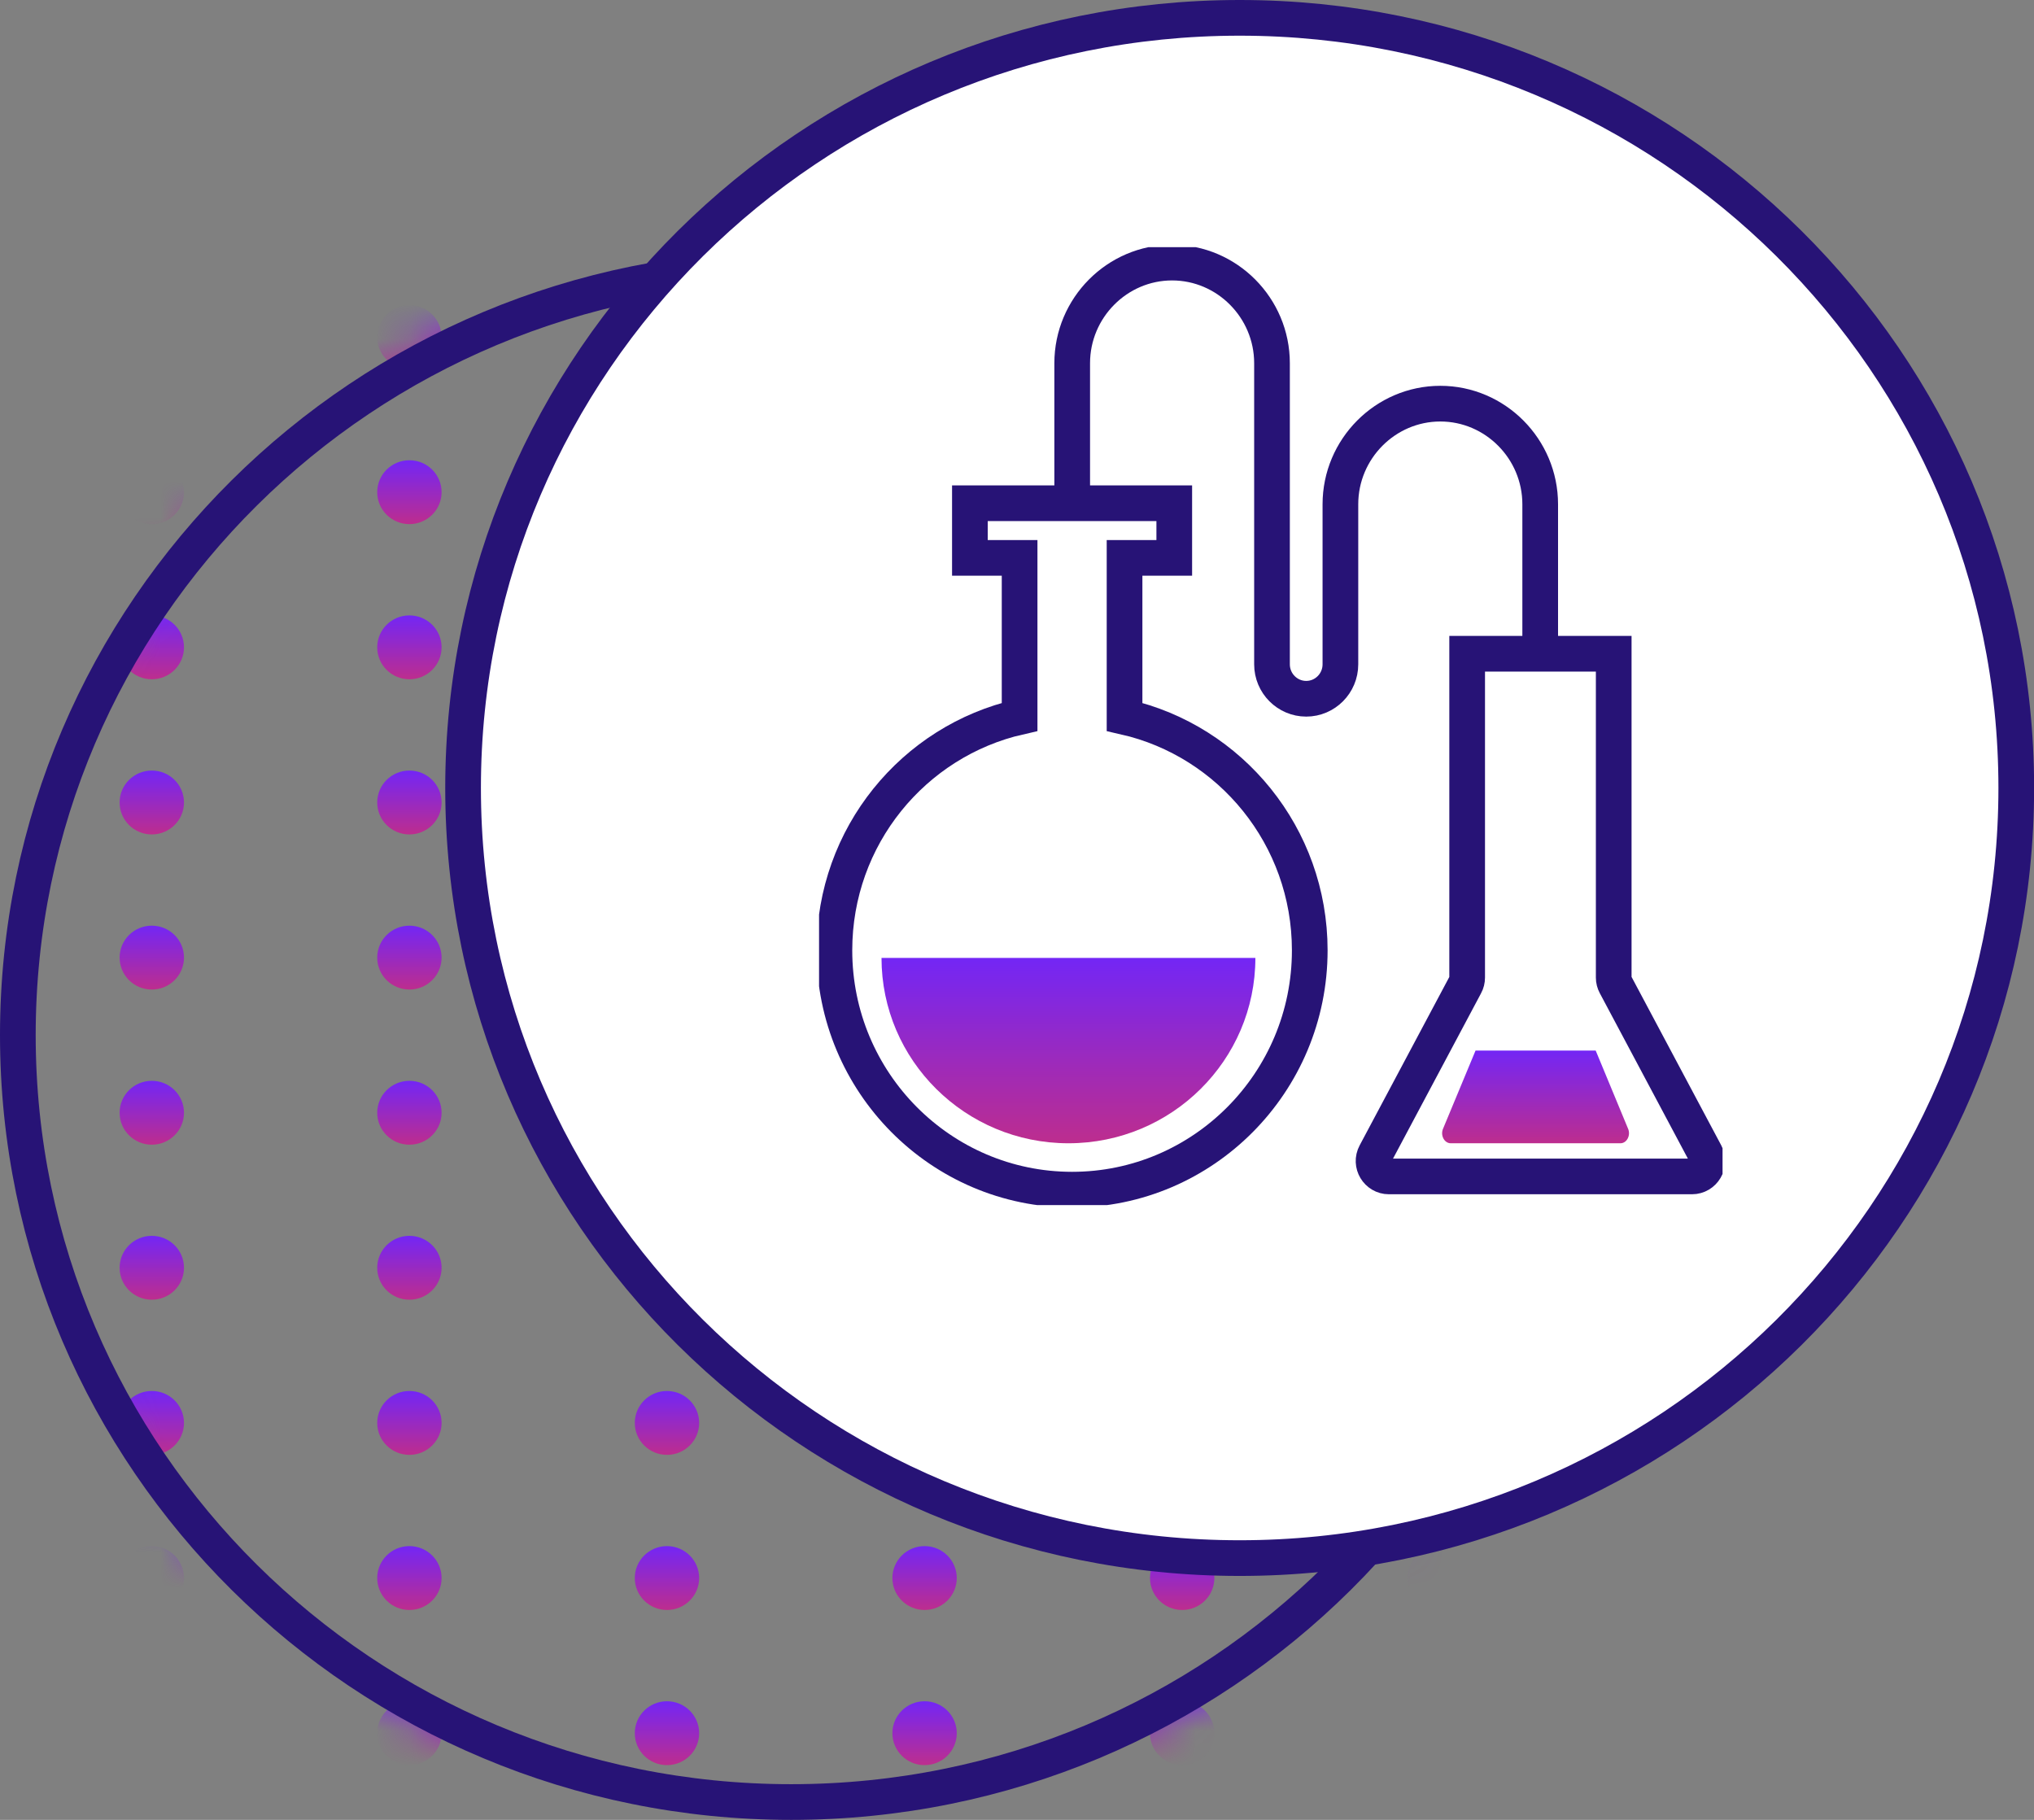 <?xml version="1.0" encoding="UTF-8"?>
<svg xmlns="http://www.w3.org/2000/svg" width="57" height="51" viewBox="0 0 57 51" fill="none">
  <rect x="0" y="0" width="57" height="51" fill="#808080" stroke="none"/>
  <mask id="mask0_5719_25849" style="mask-type:alpha" maskUnits="userSpaceOnUse" x="0" y="7" width="45" height="44">
    <path d="M43.845 29.008C43.845 40.874 34.146 50.5 22.172 50.5C10.199 50.5 0.5 40.874 0.5 29.008C0.5 17.142 10.199 7.516 22.172 7.516C34.146 7.516 43.845 17.142 43.845 29.008Z" fill="#D9D9D9" stroke="#271376"></path>
  </mask>
  <g mask="url(#mask0_5719_25849)">
    <ellipse cx="4.254" cy="9.446" rx="0.902" ry="0.895" fill="url(#paint0_linear_5719_25849)"></ellipse>
    <ellipse cx="11.473" cy="9.446" rx="0.902" ry="0.895" fill="url(#paint1_linear_5719_25849)"></ellipse>
    <ellipse cx="18.691" cy="9.446" rx="0.902" ry="0.895" fill="url(#paint2_linear_5719_25849)"></ellipse>
    <ellipse cx="25.91" cy="9.446" rx="0.902" ry="0.895" fill="url(#paint3_linear_5719_25849)"></ellipse>
    <ellipse cx="33.129" cy="9.446" rx="0.902" ry="0.895" fill="url(#paint4_linear_5719_25849)"></ellipse>
    <ellipse cx="40.348" cy="9.446" rx="0.902" ry="0.895" fill="url(#paint5_linear_5719_25849)"></ellipse>
    <ellipse cx="4.254" cy="13.793" rx="0.902" ry="0.895" fill="url(#paint6_linear_5719_25849)"></ellipse>
    <ellipse cx="11.473" cy="13.793" rx="0.902" ry="0.895" fill="url(#paint7_linear_5719_25849)"></ellipse>
    <ellipse cx="18.691" cy="13.793" rx="0.902" ry="0.895" fill="url(#paint8_linear_5719_25849)"></ellipse>
    <ellipse cx="25.91" cy="13.793" rx="0.902" ry="0.895" fill="url(#paint9_linear_5719_25849)"></ellipse>
    <ellipse cx="33.129" cy="13.793" rx="0.902" ry="0.895" fill="url(#paint10_linear_5719_25849)"></ellipse>
    <ellipse cx="40.348" cy="13.793" rx="0.902" ry="0.895" fill="url(#paint11_linear_5719_25849)"></ellipse>
    <ellipse cx="4.254" cy="18.141" rx="0.902" ry="0.895" fill="url(#paint12_linear_5719_25849)"></ellipse>
    <ellipse cx="11.473" cy="18.141" rx="0.902" ry="0.895" fill="url(#paint13_linear_5719_25849)"></ellipse>
    <ellipse cx="18.691" cy="18.141" rx="0.902" ry="0.895" fill="url(#paint14_linear_5719_25849)"></ellipse>
    <ellipse cx="25.91" cy="18.141" rx="0.902" ry="0.895" fill="url(#paint15_linear_5719_25849)"></ellipse>
    <ellipse cx="33.129" cy="18.141" rx="0.902" ry="0.895" fill="url(#paint16_linear_5719_25849)"></ellipse>
    <ellipse cx="40.348" cy="18.141" rx="0.902" ry="0.895" fill="url(#paint17_linear_5719_25849)"></ellipse>
    <ellipse cx="4.254" cy="22.489" rx="0.902" ry="0.895" fill="url(#paint18_linear_5719_25849)"></ellipse>
    <ellipse cx="11.473" cy="22.489" rx="0.902" ry="0.895" fill="url(#paint19_linear_5719_25849)"></ellipse>
    <ellipse cx="18.691" cy="22.489" rx="0.902" ry="0.895" fill="url(#paint20_linear_5719_25849)"></ellipse>
    <ellipse cx="25.91" cy="22.489" rx="0.902" ry="0.895" fill="url(#paint21_linear_5719_25849)"></ellipse>
    <ellipse cx="33.129" cy="22.489" rx="0.902" ry="0.895" fill="url(#paint22_linear_5719_25849)"></ellipse>
    <ellipse cx="40.348" cy="22.489" rx="0.902" ry="0.895" fill="url(#paint23_linear_5719_25849)"></ellipse>
    <ellipse cx="4.254" cy="26.836" rx="0.902" ry="0.895" fill="url(#paint24_linear_5719_25849)"></ellipse>
    <ellipse cx="11.473" cy="26.836" rx="0.902" ry="0.895" fill="url(#paint25_linear_5719_25849)"></ellipse>
    <ellipse cx="18.691" cy="26.836" rx="0.902" ry="0.895" fill="url(#paint26_linear_5719_25849)"></ellipse>
    <ellipse cx="25.91" cy="26.836" rx="0.902" ry="0.895" fill="url(#paint27_linear_5719_25849)"></ellipse>
    <ellipse cx="33.129" cy="26.836" rx="0.902" ry="0.895" fill="url(#paint28_linear_5719_25849)"></ellipse>
    <ellipse cx="40.348" cy="26.836" rx="0.902" ry="0.895" fill="url(#paint29_linear_5719_25849)"></ellipse>
    <ellipse cx="4.254" cy="31.184" rx="0.902" ry="0.895" fill="url(#paint30_linear_5719_25849)"></ellipse>
    <ellipse cx="11.473" cy="31.184" rx="0.902" ry="0.895" fill="url(#paint31_linear_5719_25849)"></ellipse>
    <ellipse cx="18.691" cy="31.184" rx="0.902" ry="0.895" fill="url(#paint32_linear_5719_25849)"></ellipse>
    <ellipse cx="25.91" cy="31.184" rx="0.902" ry="0.895" fill="url(#paint33_linear_5719_25849)"></ellipse>
    <ellipse cx="33.129" cy="31.184" rx="0.902" ry="0.895" fill="url(#paint34_linear_5719_25849)"></ellipse>
    <ellipse cx="40.348" cy="31.184" rx="0.902" ry="0.895" fill="url(#paint35_linear_5719_25849)"></ellipse>
    <ellipse cx="4.254" cy="35.528" rx="0.902" ry="0.895" fill="url(#paint36_linear_5719_25849)"></ellipse>
    <ellipse cx="11.473" cy="35.528" rx="0.902" ry="0.895" fill="url(#paint37_linear_5719_25849)"></ellipse>
    <ellipse cx="18.691" cy="35.528" rx="0.902" ry="0.895" fill="url(#paint38_linear_5719_25849)"></ellipse>
    <ellipse cx="25.91" cy="35.528" rx="0.902" ry="0.895" fill="url(#paint39_linear_5719_25849)"></ellipse>
    <ellipse cx="33.129" cy="35.528" rx="0.902" ry="0.895" fill="url(#paint40_linear_5719_25849)"></ellipse>
    <ellipse cx="40.348" cy="35.528" rx="0.902" ry="0.895" fill="url(#paint41_linear_5719_25849)"></ellipse>
    <ellipse cx="4.254" cy="39.876" rx="0.902" ry="0.895" fill="url(#paint42_linear_5719_25849)"></ellipse>
    <ellipse cx="11.473" cy="39.876" rx="0.902" ry="0.895" fill="url(#paint43_linear_5719_25849)"></ellipse>
    <ellipse cx="18.691" cy="39.876" rx="0.902" ry="0.895" fill="url(#paint44_linear_5719_25849)"></ellipse>
    <ellipse cx="25.91" cy="39.876" rx="0.902" ry="0.895" fill="url(#paint45_linear_5719_25849)"></ellipse>
    <ellipse cx="33.129" cy="39.876" rx="0.902" ry="0.895" fill="url(#paint46_linear_5719_25849)"></ellipse>
    <ellipse cx="40.348" cy="39.876" rx="0.902" ry="0.895" fill="url(#paint47_linear_5719_25849)"></ellipse>
    <ellipse cx="4.254" cy="44.223" rx="0.902" ry="0.895" fill="url(#paint48_linear_5719_25849)"></ellipse>
    <ellipse cx="11.473" cy="44.223" rx="0.902" ry="0.895" fill="url(#paint49_linear_5719_25849)"></ellipse>
    <ellipse cx="18.691" cy="44.223" rx="0.902" ry="0.895" fill="url(#paint50_linear_5719_25849)"></ellipse>
    <ellipse cx="25.91" cy="44.223" rx="0.902" ry="0.895" fill="url(#paint51_linear_5719_25849)"></ellipse>
    <ellipse cx="33.129" cy="44.223" rx="0.902" ry="0.895" fill="url(#paint52_linear_5719_25849)"></ellipse>
    <ellipse cx="40.348" cy="44.223" rx="0.902" ry="0.895" fill="url(#paint53_linear_5719_25849)"></ellipse>
    <ellipse cx="4.254" cy="48.571" rx="0.902" ry="0.895" fill="url(#paint54_linear_5719_25849)"></ellipse>
    <ellipse cx="11.473" cy="48.571" rx="0.902" ry="0.895" fill="url(#paint55_linear_5719_25849)"></ellipse>
    <ellipse cx="18.691" cy="48.571" rx="0.902" ry="0.895" fill="url(#paint56_linear_5719_25849)"></ellipse>
    <ellipse cx="25.91" cy="48.571" rx="0.902" ry="0.895" fill="url(#paint57_linear_5719_25849)"></ellipse>
    <ellipse cx="33.129" cy="48.571" rx="0.902" ry="0.895" fill="url(#paint58_linear_5719_25849)"></ellipse>
    <ellipse cx="40.348" cy="48.571" rx="0.902" ry="0.895" fill="url(#paint59_linear_5719_25849)"></ellipse>
  </g>
  <path d="M43.845 29.008C43.845 40.874 34.146 50.5 22.172 50.5C10.199 50.5 0.5 40.874 0.5 29.008C0.5 17.142 10.199 7.516 22.172 7.516C34.146 7.516 43.845 17.142 43.845 29.008Z" stroke="#271376"></path>
  <path d="M56.503 22.082C56.503 33.998 46.763 43.664 34.74 43.664C22.716 43.664 12.977 33.998 12.977 22.082C12.977 10.166 22.716 0.5 34.74 0.5C46.763 0.5 56.503 10.166 56.503 22.082Z" fill="white" stroke="#271376"></path>
  <g clip-path="url(#clip0_5719_25849)">
    <path d="M36.704 26.632C36.704 30.334 33.72 33.339 30.044 33.339C26.367 33.339 23.383 30.334 23.383 26.632C23.383 23.437 25.602 20.765 28.573 20.09V15.634H27.18V14.102H32.907V15.634H31.514V20.09C34.486 20.765 36.704 23.437 36.704 26.632V26.632Z" stroke="#271376" stroke-miterlimit="10"></path>
    <path d="M41.115 18.32V27.396C41.115 27.465 41.098 27.538 41.064 27.599L38.544 32.332C38.389 32.622 38.6 32.968 38.922 32.968H47.415C47.742 32.968 47.948 32.617 47.794 32.332L45.274 27.599C45.239 27.534 45.222 27.465 45.222 27.396V18.32H41.115Z" stroke="#271376" stroke-miterlimit="10"></path>
    <path d="M30.047 13.88V10.178C30.047 8.628 31.307 7.359 32.846 7.359C34.386 7.359 35.646 8.628 35.646 10.178V18.617C35.646 19.149 36.076 19.582 36.605 19.582C37.133 19.582 37.563 19.149 37.563 18.617V14.131C37.563 12.581 38.823 11.312 40.363 11.312C41.902 11.312 43.162 12.581 43.162 14.131V18.119" stroke="#271376" stroke-miterlimit="10"></path>
    <path d="M35.18 26.844C35.18 29.712 32.834 32.039 29.942 32.039C27.049 32.039 24.703 29.712 24.703 26.844H35.18Z" fill="url(#paint60_linear_5719_25849)"></path>
    <g clip-path="url(#clip1_5719_25849)">
      <path d="M41.35 29.441L40.443 31.623C40.356 31.813 40.474 32.039 40.655 32.039H45.41C45.592 32.039 45.708 31.81 45.621 31.623L44.717 29.441" fill="url(#paint61_linear_5719_25849)"></path>
    </g>
  </g>
  <defs>
    <linearGradient id="paint0_linear_5719_25849" x1="4.254" y1="8.551" x2="4.254" y2="10.341" gradientUnits="userSpaceOnUse">
      <stop stop-color="#7326F5"></stop>
      <stop offset="1" stop-color="#BD2D8E"></stop>
    </linearGradient>
    <linearGradient id="paint1_linear_5719_25849" x1="11.473" y1="8.551" x2="11.473" y2="10.341" gradientUnits="userSpaceOnUse">
      <stop stop-color="#7326F5"></stop>
      <stop offset="1" stop-color="#BD2D8E"></stop>
    </linearGradient>
    <linearGradient id="paint2_linear_5719_25849" x1="18.691" y1="8.551" x2="18.691" y2="10.341" gradientUnits="userSpaceOnUse">
      <stop stop-color="#7326F5"></stop>
      <stop offset="1" stop-color="#BD2D8E"></stop>
    </linearGradient>
    <linearGradient id="paint3_linear_5719_25849" x1="25.91" y1="8.551" x2="25.91" y2="10.341" gradientUnits="userSpaceOnUse">
      <stop stop-color="#7326F5"></stop>
      <stop offset="1" stop-color="#BD2D8E"></stop>
    </linearGradient>
    <linearGradient id="paint4_linear_5719_25849" x1="33.129" y1="8.551" x2="33.129" y2="10.341" gradientUnits="userSpaceOnUse">
      <stop stop-color="#7326F5"></stop>
      <stop offset="1" stop-color="#BD2D8E"></stop>
    </linearGradient>
    <linearGradient id="paint5_linear_5719_25849" x1="40.348" y1="8.551" x2="40.348" y2="10.341" gradientUnits="userSpaceOnUse">
      <stop stop-color="#7326F5"></stop>
      <stop offset="1" stop-color="#BD2D8E"></stop>
    </linearGradient>
    <linearGradient id="paint6_linear_5719_25849" x1="4.254" y1="12.898" x2="4.254" y2="14.688" gradientUnits="userSpaceOnUse">
      <stop stop-color="#7326F5"></stop>
      <stop offset="1" stop-color="#BD2D8E"></stop>
    </linearGradient>
    <linearGradient id="paint7_linear_5719_25849" x1="11.473" y1="12.898" x2="11.473" y2="14.688" gradientUnits="userSpaceOnUse">
      <stop stop-color="#7326F5"></stop>
      <stop offset="1" stop-color="#BD2D8E"></stop>
    </linearGradient>
    <linearGradient id="paint8_linear_5719_25849" x1="18.691" y1="12.898" x2="18.691" y2="14.688" gradientUnits="userSpaceOnUse">
      <stop stop-color="#7326F5"></stop>
      <stop offset="1" stop-color="#BD2D8E"></stop>
    </linearGradient>
    <linearGradient id="paint9_linear_5719_25849" x1="25.91" y1="12.898" x2="25.91" y2="14.688" gradientUnits="userSpaceOnUse">
      <stop stop-color="#7326F5"></stop>
      <stop offset="1" stop-color="#BD2D8E"></stop>
    </linearGradient>
    <linearGradient id="paint10_linear_5719_25849" x1="33.129" y1="12.898" x2="33.129" y2="14.688" gradientUnits="userSpaceOnUse">
      <stop stop-color="#7326F5"></stop>
      <stop offset="1" stop-color="#BD2D8E"></stop>
    </linearGradient>
    <linearGradient id="paint11_linear_5719_25849" x1="40.348" y1="12.898" x2="40.348" y2="14.688" gradientUnits="userSpaceOnUse">
      <stop stop-color="#7326F5"></stop>
      <stop offset="1" stop-color="#BD2D8E"></stop>
    </linearGradient>
    <linearGradient id="paint12_linear_5719_25849" x1="4.254" y1="17.246" x2="4.254" y2="19.036" gradientUnits="userSpaceOnUse">
      <stop stop-color="#7326F5"></stop>
      <stop offset="1" stop-color="#BD2D8E"></stop>
    </linearGradient>
    <linearGradient id="paint13_linear_5719_25849" x1="11.473" y1="17.246" x2="11.473" y2="19.036" gradientUnits="userSpaceOnUse">
      <stop stop-color="#7326F5"></stop>
      <stop offset="1" stop-color="#BD2D8E"></stop>
    </linearGradient>
    <linearGradient id="paint14_linear_5719_25849" x1="18.691" y1="17.246" x2="18.691" y2="19.036" gradientUnits="userSpaceOnUse">
      <stop stop-color="#7326F5"></stop>
      <stop offset="1" stop-color="#BD2D8E"></stop>
    </linearGradient>
    <linearGradient id="paint15_linear_5719_25849" x1="25.91" y1="17.246" x2="25.91" y2="19.036" gradientUnits="userSpaceOnUse">
      <stop stop-color="#7326F5"></stop>
      <stop offset="1" stop-color="#BD2D8E"></stop>
    </linearGradient>
    <linearGradient id="paint16_linear_5719_25849" x1="33.129" y1="17.246" x2="33.129" y2="19.036" gradientUnits="userSpaceOnUse">
      <stop stop-color="#7326F5"></stop>
      <stop offset="1" stop-color="#BD2D8E"></stop>
    </linearGradient>
    <linearGradient id="paint17_linear_5719_25849" x1="40.348" y1="17.246" x2="40.348" y2="19.036" gradientUnits="userSpaceOnUse">
      <stop stop-color="#7326F5"></stop>
      <stop offset="1" stop-color="#BD2D8E"></stop>
    </linearGradient>
    <linearGradient id="paint18_linear_5719_25849" x1="4.254" y1="21.594" x2="4.254" y2="23.384" gradientUnits="userSpaceOnUse">
      <stop stop-color="#7326F5"></stop>
      <stop offset="1" stop-color="#BD2D8E"></stop>
    </linearGradient>
    <linearGradient id="paint19_linear_5719_25849" x1="11.473" y1="21.594" x2="11.473" y2="23.384" gradientUnits="userSpaceOnUse">
      <stop stop-color="#7326F5"></stop>
      <stop offset="1" stop-color="#BD2D8E"></stop>
    </linearGradient>
    <linearGradient id="paint20_linear_5719_25849" x1="18.691" y1="21.594" x2="18.691" y2="23.384" gradientUnits="userSpaceOnUse">
      <stop stop-color="#7326F5"></stop>
      <stop offset="1" stop-color="#BD2D8E"></stop>
    </linearGradient>
    <linearGradient id="paint21_linear_5719_25849" x1="25.91" y1="21.594" x2="25.91" y2="23.384" gradientUnits="userSpaceOnUse">
      <stop stop-color="#7326F5"></stop>
      <stop offset="1" stop-color="#BD2D8E"></stop>
    </linearGradient>
    <linearGradient id="paint22_linear_5719_25849" x1="33.129" y1="21.594" x2="33.129" y2="23.384" gradientUnits="userSpaceOnUse">
      <stop stop-color="#7326F5"></stop>
      <stop offset="1" stop-color="#BD2D8E"></stop>
    </linearGradient>
    <linearGradient id="paint23_linear_5719_25849" x1="40.348" y1="21.594" x2="40.348" y2="23.384" gradientUnits="userSpaceOnUse">
      <stop stop-color="#7326F5"></stop>
      <stop offset="1" stop-color="#BD2D8E"></stop>
    </linearGradient>
    <linearGradient id="paint24_linear_5719_25849" x1="4.254" y1="25.941" x2="4.254" y2="27.732" gradientUnits="userSpaceOnUse">
      <stop stop-color="#7326F5"></stop>
      <stop offset="1" stop-color="#BD2D8E"></stop>
    </linearGradient>
    <linearGradient id="paint25_linear_5719_25849" x1="11.473" y1="25.941" x2="11.473" y2="27.732" gradientUnits="userSpaceOnUse">
      <stop stop-color="#7326F5"></stop>
      <stop offset="1" stop-color="#BD2D8E"></stop>
    </linearGradient>
    <linearGradient id="paint26_linear_5719_25849" x1="18.691" y1="25.941" x2="18.691" y2="27.732" gradientUnits="userSpaceOnUse">
      <stop stop-color="#7326F5"></stop>
      <stop offset="1" stop-color="#BD2D8E"></stop>
    </linearGradient>
    <linearGradient id="paint27_linear_5719_25849" x1="25.91" y1="25.941" x2="25.91" y2="27.732" gradientUnits="userSpaceOnUse">
      <stop stop-color="#7326F5"></stop>
      <stop offset="1" stop-color="#BD2D8E"></stop>
    </linearGradient>
    <linearGradient id="paint28_linear_5719_25849" x1="33.129" y1="25.941" x2="33.129" y2="27.732" gradientUnits="userSpaceOnUse">
      <stop stop-color="#7326F5"></stop>
      <stop offset="1" stop-color="#BD2D8E"></stop>
    </linearGradient>
    <linearGradient id="paint29_linear_5719_25849" x1="40.348" y1="25.941" x2="40.348" y2="27.732" gradientUnits="userSpaceOnUse">
      <stop stop-color="#7326F5"></stop>
      <stop offset="1" stop-color="#BD2D8E"></stop>
    </linearGradient>
    <linearGradient id="paint30_linear_5719_25849" x1="4.254" y1="30.289" x2="4.254" y2="32.079" gradientUnits="userSpaceOnUse">
      <stop stop-color="#7326F5"></stop>
      <stop offset="1" stop-color="#BD2D8E"></stop>
    </linearGradient>
    <linearGradient id="paint31_linear_5719_25849" x1="11.473" y1="30.289" x2="11.473" y2="32.079" gradientUnits="userSpaceOnUse">
      <stop stop-color="#7326F5"></stop>
      <stop offset="1" stop-color="#BD2D8E"></stop>
    </linearGradient>
    <linearGradient id="paint32_linear_5719_25849" x1="18.691" y1="30.289" x2="18.691" y2="32.079" gradientUnits="userSpaceOnUse">
      <stop stop-color="#7326F5"></stop>
      <stop offset="1" stop-color="#BD2D8E"></stop>
    </linearGradient>
    <linearGradient id="paint33_linear_5719_25849" x1="25.91" y1="30.289" x2="25.91" y2="32.079" gradientUnits="userSpaceOnUse">
      <stop stop-color="#7326F5"></stop>
      <stop offset="1" stop-color="#BD2D8E"></stop>
    </linearGradient>
    <linearGradient id="paint34_linear_5719_25849" x1="33.129" y1="30.289" x2="33.129" y2="32.079" gradientUnits="userSpaceOnUse">
      <stop stop-color="#7326F5"></stop>
      <stop offset="1" stop-color="#BD2D8E"></stop>
    </linearGradient>
    <linearGradient id="paint35_linear_5719_25849" x1="40.348" y1="30.289" x2="40.348" y2="32.079" gradientUnits="userSpaceOnUse">
      <stop stop-color="#7326F5"></stop>
      <stop offset="1" stop-color="#BD2D8E"></stop>
    </linearGradient>
    <linearGradient id="paint36_linear_5719_25849" x1="4.254" y1="34.633" x2="4.254" y2="36.423" gradientUnits="userSpaceOnUse">
      <stop stop-color="#7326F5"></stop>
      <stop offset="1" stop-color="#BD2D8E"></stop>
    </linearGradient>
    <linearGradient id="paint37_linear_5719_25849" x1="11.473" y1="34.633" x2="11.473" y2="36.423" gradientUnits="userSpaceOnUse">
      <stop stop-color="#7326F5"></stop>
      <stop offset="1" stop-color="#BD2D8E"></stop>
    </linearGradient>
    <linearGradient id="paint38_linear_5719_25849" x1="18.691" y1="34.633" x2="18.691" y2="36.423" gradientUnits="userSpaceOnUse">
      <stop stop-color="#7326F5"></stop>
      <stop offset="1" stop-color="#BD2D8E"></stop>
    </linearGradient>
    <linearGradient id="paint39_linear_5719_25849" x1="25.91" y1="34.633" x2="25.91" y2="36.423" gradientUnits="userSpaceOnUse">
      <stop stop-color="#7326F5"></stop>
      <stop offset="1" stop-color="#BD2D8E"></stop>
    </linearGradient>
    <linearGradient id="paint40_linear_5719_25849" x1="33.129" y1="34.633" x2="33.129" y2="36.423" gradientUnits="userSpaceOnUse">
      <stop stop-color="#7326F5"></stop>
      <stop offset="1" stop-color="#BD2D8E"></stop>
    </linearGradient>
    <linearGradient id="paint41_linear_5719_25849" x1="40.348" y1="34.633" x2="40.348" y2="36.423" gradientUnits="userSpaceOnUse">
      <stop stop-color="#7326F5"></stop>
      <stop offset="1" stop-color="#BD2D8E"></stop>
    </linearGradient>
    <linearGradient id="paint42_linear_5719_25849" x1="4.254" y1="38.98" x2="4.254" y2="40.77" gradientUnits="userSpaceOnUse">
      <stop stop-color="#7326F5"></stop>
      <stop offset="1" stop-color="#BD2D8E"></stop>
    </linearGradient>
    <linearGradient id="paint43_linear_5719_25849" x1="11.473" y1="38.98" x2="11.473" y2="40.77" gradientUnits="userSpaceOnUse">
      <stop stop-color="#7326F5"></stop>
      <stop offset="1" stop-color="#BD2D8E"></stop>
    </linearGradient>
    <linearGradient id="paint44_linear_5719_25849" x1="18.691" y1="38.98" x2="18.691" y2="40.77" gradientUnits="userSpaceOnUse">
      <stop stop-color="#7326F5"></stop>
      <stop offset="1" stop-color="#BD2D8E"></stop>
    </linearGradient>
    <linearGradient id="paint45_linear_5719_25849" x1="25.91" y1="38.98" x2="25.91" y2="40.77" gradientUnits="userSpaceOnUse">
      <stop stop-color="#7326F5"></stop>
      <stop offset="1" stop-color="#BD2D8E"></stop>
    </linearGradient>
    <linearGradient id="paint46_linear_5719_25849" x1="33.129" y1="38.98" x2="33.129" y2="40.77" gradientUnits="userSpaceOnUse">
      <stop stop-color="#7326F5"></stop>
      <stop offset="1" stop-color="#BD2D8E"></stop>
    </linearGradient>
    <linearGradient id="paint47_linear_5719_25849" x1="40.348" y1="38.98" x2="40.348" y2="40.77" gradientUnits="userSpaceOnUse">
      <stop stop-color="#7326F5"></stop>
      <stop offset="1" stop-color="#BD2D8E"></stop>
    </linearGradient>
    <linearGradient id="paint48_linear_5719_25849" x1="4.254" y1="43.328" x2="4.254" y2="45.118" gradientUnits="userSpaceOnUse">
      <stop stop-color="#7326F5"></stop>
      <stop offset="1" stop-color="#BD2D8E"></stop>
    </linearGradient>
    <linearGradient id="paint49_linear_5719_25849" x1="11.473" y1="43.328" x2="11.473" y2="45.118" gradientUnits="userSpaceOnUse">
      <stop stop-color="#7326F5"></stop>
      <stop offset="1" stop-color="#BD2D8E"></stop>
    </linearGradient>
    <linearGradient id="paint50_linear_5719_25849" x1="18.691" y1="43.328" x2="18.691" y2="45.118" gradientUnits="userSpaceOnUse">
      <stop stop-color="#7326F5"></stop>
      <stop offset="1" stop-color="#BD2D8E"></stop>
    </linearGradient>
    <linearGradient id="paint51_linear_5719_25849" x1="25.91" y1="43.328" x2="25.91" y2="45.118" gradientUnits="userSpaceOnUse">
      <stop stop-color="#7326F5"></stop>
      <stop offset="1" stop-color="#BD2D8E"></stop>
    </linearGradient>
    <linearGradient id="paint52_linear_5719_25849" x1="33.129" y1="43.328" x2="33.129" y2="45.118" gradientUnits="userSpaceOnUse">
      <stop stop-color="#7326F5"></stop>
      <stop offset="1" stop-color="#BD2D8E"></stop>
    </linearGradient>
    <linearGradient id="paint53_linear_5719_25849" x1="40.348" y1="43.328" x2="40.348" y2="45.118" gradientUnits="userSpaceOnUse">
      <stop stop-color="#7326F5"></stop>
      <stop offset="1" stop-color="#BD2D8E"></stop>
    </linearGradient>
    <linearGradient id="paint54_linear_5719_25849" x1="4.254" y1="47.676" x2="4.254" y2="49.466" gradientUnits="userSpaceOnUse">
      <stop stop-color="#7326F5"></stop>
      <stop offset="1" stop-color="#BD2D8E"></stop>
    </linearGradient>
    <linearGradient id="paint55_linear_5719_25849" x1="11.473" y1="47.676" x2="11.473" y2="49.466" gradientUnits="userSpaceOnUse">
      <stop stop-color="#7326F5"></stop>
      <stop offset="1" stop-color="#BD2D8E"></stop>
    </linearGradient>
    <linearGradient id="paint56_linear_5719_25849" x1="18.691" y1="47.676" x2="18.691" y2="49.466" gradientUnits="userSpaceOnUse">
      <stop stop-color="#7326F5"></stop>
      <stop offset="1" stop-color="#BD2D8E"></stop>
    </linearGradient>
    <linearGradient id="paint57_linear_5719_25849" x1="25.91" y1="47.676" x2="25.91" y2="49.466" gradientUnits="userSpaceOnUse">
      <stop stop-color="#7326F5"></stop>
      <stop offset="1" stop-color="#BD2D8E"></stop>
    </linearGradient>
    <linearGradient id="paint58_linear_5719_25849" x1="33.129" y1="47.676" x2="33.129" y2="49.466" gradientUnits="userSpaceOnUse">
      <stop stop-color="#7326F5"></stop>
      <stop offset="1" stop-color="#BD2D8E"></stop>
    </linearGradient>
    <linearGradient id="paint59_linear_5719_25849" x1="40.348" y1="47.676" x2="40.348" y2="49.466" gradientUnits="userSpaceOnUse">
      <stop stop-color="#7326F5"></stop>
      <stop offset="1" stop-color="#BD2D8E"></stop>
    </linearGradient>
    <linearGradient id="paint60_linear_5719_25849" x1="29.942" y1="26.844" x2="29.942" y2="32.039" gradientUnits="userSpaceOnUse">
      <stop stop-color="#7326F5"></stop>
      <stop offset="1" stop-color="#BD2D8E"></stop>
    </linearGradient>
    <linearGradient id="paint61_linear_5719_25849" x1="43.032" y1="29.441" x2="43.032" y2="32.039" gradientUnits="userSpaceOnUse">
      <stop stop-color="#7326F5"></stop>
      <stop offset="1" stop-color="#BD2D8E"></stop>
    </linearGradient>
    <clipPath id="clip0_5719_25849">
      <rect width="25.319" height="26.845" fill="white" transform="translate(22.953 6.926)"></rect>
    </clipPath>
    <clipPath id="clip1_5719_25849">
      <rect width="5.238" height="2.598" fill="white" transform="translate(40.414 29.441)"></rect>
    </clipPath>
  </defs>
</svg>
